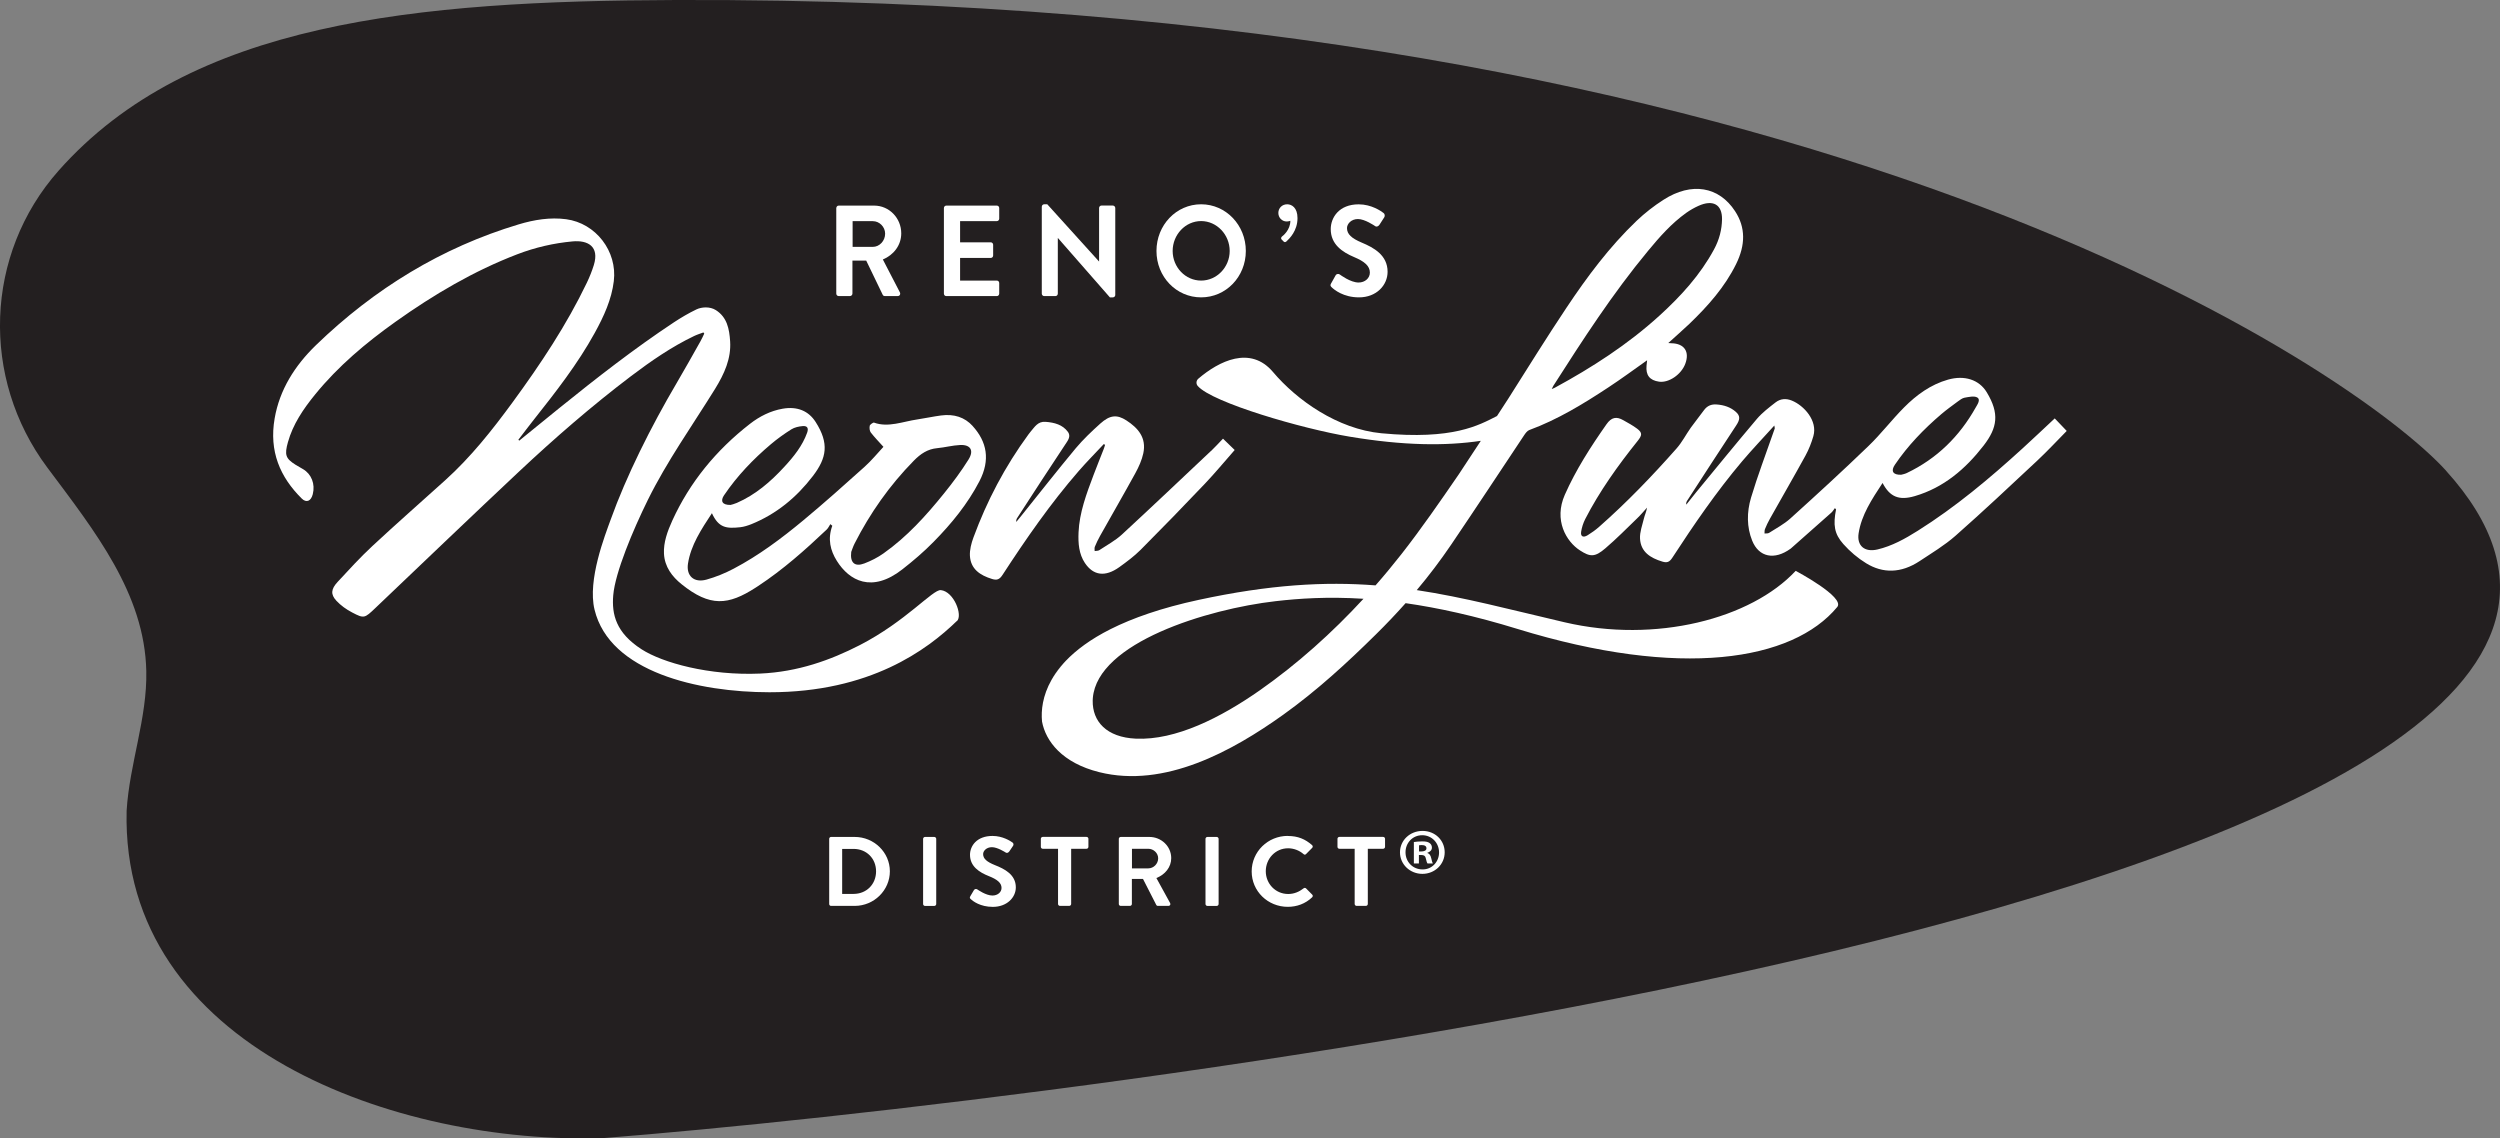 <svg width="112" height="51" viewBox="0 0 112 51" fill="none" xmlns="http://www.w3.org/2000/svg">
<rect x="0" y="0" width="112" height="51" fill="#808080" stroke="none"/>
<g  clip-path="url(#clip0_836_3163)">
<path d="M109.583 21.09C126.85 40.167 46.616 49.443 27.035 50.986C17.838 51.289 5.409 46.95 5.673 36.319C5.801 34.215 6.6 32.171 6.554 30.062C6.479 26.603 4.264 23.815 2.121 20.948C-0.871 16.943 -0.695 11.393 2.625 7.646C8.527 0.983 18.616 0.041 30.279 0C81.475 -0.173 105.648 16.74 109.585 21.088L109.583 21.09Z" fill="#231F20"/>
<path d="M92.049 18.748C91.569 19.195 91.096 19.646 90.612 20.087C89.137 21.432 87.61 22.714 85.915 23.779C85.345 24.138 84.759 24.464 84.111 24.616C83.532 24.752 83.18 24.449 83.266 23.892C83.392 23.072 83.858 22.369 84.339 21.637C84.663 22.257 85.069 22.434 85.781 22.226C87.074 21.848 88.055 21.011 88.865 19.963C89.487 19.158 89.582 18.526 89.007 17.575C88.659 17 88.001 16.803 87.276 17.006C86.5 17.225 85.862 17.689 85.301 18.254C84.747 18.811 84.269 19.442 83.702 19.987C82.56 21.088 81.387 22.163 80.208 23.228C79.926 23.482 79.576 23.667 79.252 23.874C79.2 23.907 79.118 23.893 79.05 23.901C79.056 23.836 79.046 23.765 79.07 23.704C79.134 23.549 79.206 23.391 79.29 23.244C79.82 22.3 80.364 21.361 80.885 20.412C81.037 20.135 81.153 19.835 81.239 19.538C81.437 18.849 80.821 18.168 80.272 17.945C80.026 17.845 79.772 17.851 79.542 18.03C79.252 18.256 78.948 18.487 78.713 18.762C77.791 19.851 76.891 20.958 75.984 22.058C75.836 22.239 75.692 22.425 75.546 22.608C75.534 22.539 75.55 22.486 75.58 22.438C76.312 21.31 77.043 20.178 77.785 19.054C77.955 18.796 77.973 18.632 77.763 18.449C77.529 18.242 77.237 18.144 76.904 18.12C76.67 18.103 76.482 18.176 76.332 18.384C76.144 18.646 75.934 18.898 75.748 19.16C75.528 19.471 75.356 19.816 75.103 20.099C74.015 21.33 72.876 22.515 71.636 23.606C71.48 23.744 71.305 23.868 71.127 23.978C70.929 24.1 70.801 24.037 70.835 23.821C70.865 23.631 70.927 23.433 71.017 23.256C71.656 22.011 72.476 20.865 73.362 19.759C73.567 19.503 73.587 19.392 73.349 19.209C73.154 19.062 72.934 18.944 72.72 18.823C72.416 18.65 72.192 18.691 71.972 19.005C71.261 20.017 70.597 21.052 70.105 22.163C69.6 23.303 70.167 24.264 70.787 24.661C71.245 24.957 71.454 24.965 71.922 24.563C72.42 24.138 72.878 23.671 73.35 23.216C73.505 23.067 73.643 22.901 73.787 22.742C73.759 22.921 73.683 23.076 73.645 23.236C73.573 23.533 73.457 23.844 73.473 24.13C73.505 24.726 73.937 24.998 74.475 25.16C74.683 25.223 74.793 25.183 74.923 24.982C75.89 23.498 76.891 22.035 78.047 20.666C78.497 20.135 78.982 19.627 79.49 19.064C79.504 19.16 79.514 19.182 79.508 19.199C79.492 19.253 79.472 19.306 79.452 19.357C79.114 20.335 78.742 21.306 78.447 22.293C78.251 22.95 78.253 23.614 78.497 24.22C78.796 24.963 79.492 25.106 80.214 24.584C80.22 24.581 80.228 24.575 80.234 24.569C80.839 24.035 81.445 23.502 82.047 22.964C82.109 22.909 82.151 22.83 82.203 22.763C82.221 22.783 82.237 22.801 82.255 22.82C82.121 23.508 82.169 23.911 82.582 24.374C82.876 24.705 83.226 25.004 83.61 25.238C84.347 25.689 85.161 25.691 85.998 25.138C86.544 24.776 87.114 24.435 87.602 24.006C88.845 22.909 90.052 21.775 91.26 20.645C91.719 20.215 92.147 19.755 92.589 19.306C92.401 19.109 92.231 18.932 92.049 18.741V18.748ZM84.891 20.82C85.467 19.969 86.18 19.229 86.968 18.556C87.204 18.355 87.456 18.174 87.707 17.988C87.8 17.92 87.907 17.837 88.011 17.817C88.201 17.784 88.435 17.729 88.573 17.803C88.749 17.898 88.589 18.12 88.507 18.264C87.787 19.544 86.78 20.546 85.419 21.194C85.323 21.239 85.217 21.255 85.171 21.269C84.797 21.281 84.701 21.099 84.891 20.82Z" fill="white"/>
<path d="M80.448 25.573C78.447 27.721 74.179 28.835 70.093 27.878C67.635 27.304 65.578 26.754 63.471 26.437C64.015 25.79 64.528 25.114 65.012 24.401C66.111 22.777 67.193 21.135 68.28 19.501C68.34 19.41 68.422 19.298 68.512 19.266C69.778 18.8 70.931 18.097 72.06 17.352C72.64 16.971 73.2 16.557 73.791 16.14C73.781 16.232 73.771 16.305 73.765 16.38C73.725 16.809 73.905 17.039 74.327 17.099C74.761 17.16 75.316 16.783 75.498 16.305C75.706 15.758 75.46 15.389 74.881 15.378C74.845 15.378 74.811 15.374 74.739 15.368C75.073 15.063 75.386 14.793 75.682 14.511C76.516 13.71 77.273 12.855 77.777 11.832C78.199 10.975 78.209 10.193 77.731 9.461C77.013 8.358 75.786 8.14 74.527 8.949C74.097 9.223 73.687 9.544 73.319 9.894C72.096 11.064 71.103 12.4 70.183 13.779C69.288 15.12 68.44 16.488 67.579 17.847C67.545 17.898 67.341 18.217 67.065 18.638C66.245 19.054 65.098 19.715 61.884 19.41C59.927 19.223 58.1 17.931 57.028 16.663C56.017 15.47 54.61 16.175 53.684 16.966C53.586 17.051 53.574 17.199 53.662 17.295C54.318 18.04 58.342 19.209 60.473 19.564C62.881 19.965 64.75 19.985 66.341 19.749C65.886 20.442 65.458 21.096 65.35 21.255C64.518 22.466 63.685 23.675 62.779 24.832C62.408 25.303 62.024 25.77 61.624 26.225C59.355 26.049 56.885 26.187 53.702 26.874C52.027 27.235 50.74 27.689 49.755 28.184C48.853 28.637 48.205 29.127 47.74 29.613C47.712 29.643 47.684 29.672 47.658 29.702C47.486 29.899 47.326 30.107 47.186 30.326C47.186 30.326 47.184 30.328 47.184 30.332C47.158 30.371 47.136 30.413 47.112 30.452C46.7 31.175 46.638 31.84 46.682 32.309C46.682 32.313 46.682 32.317 46.682 32.321C46.844 33.203 47.58 34.177 49.247 34.593C52.175 35.323 55.203 33.654 57.49 32.019C58.989 30.946 60.347 29.7 61.652 28.41C62.112 27.957 62.55 27.495 62.971 27.022C64.41 27.227 66.067 27.587 67.975 28.174C75.302 30.428 80.308 29.609 82.309 27.193C82.674 26.752 80.448 25.575 80.448 25.575V25.573ZM69.582 17.297C70.909 15.222 72.244 13.153 73.837 11.233C74.349 10.615 74.879 10.01 75.546 9.534C75.716 9.414 75.9 9.309 76.09 9.223C76.742 8.929 77.155 9.16 77.147 9.823C77.139 10.284 77.026 10.735 76.79 11.17C76.176 12.31 75.306 13.267 74.337 14.147C72.92 15.435 71.327 16.462 69.656 17.37C69.622 17.39 69.586 17.4 69.518 17.429C69.552 17.362 69.564 17.327 69.584 17.295L69.582 17.297ZM56.445 30.922C54.69 32.151 52.675 33.171 50.888 33.092C49.573 33.033 48.937 32.321 48.953 31.387C48.953 31.348 48.955 31.308 48.959 31.269C49.171 28.79 54.082 27.284 57.145 26.933C58.184 26.813 59.467 26.723 61.084 26.825C59.685 28.345 58.12 29.747 56.445 30.922Z" fill="white"/>
<path d="M47.656 29.704C47.484 29.901 47.324 30.11 47.184 30.328C47.31 30.123 47.466 29.915 47.656 29.704Z" fill="white"/>
<path d="M43.58 19.089C43.218 18.689 42.74 18.536 42.157 18.613C41.805 18.66 41.453 18.737 41.099 18.79C40.45 18.884 39.79 19.166 39.156 18.933C39.118 18.92 38.974 19.022 38.964 19.073C38.946 19.174 38.956 19.302 39.011 19.375C39.178 19.591 39.372 19.788 39.578 20.018C39.322 20.292 39.048 20.631 38.725 20.92C37.825 21.729 36.92 22.537 35.988 23.311C35.011 24.122 33.991 24.886 32.866 25.478C32.478 25.683 32.062 25.852 31.648 25.967C31.087 26.122 30.739 25.797 30.821 25.252C30.947 24.427 31.417 23.718 31.894 22.991C32.196 23.651 32.544 23.687 33.162 23.62C33.328 23.602 33.498 23.547 33.659 23.484C34.783 23.029 35.686 22.283 36.416 21.328C37.038 20.515 37.154 19.867 36.54 18.904C36.228 18.414 35.724 18.193 35.059 18.311C34.521 18.406 34.037 18.648 33.6 18.987C32.074 20.172 30.901 21.611 30.121 23.318C29.901 23.803 29.72 24.301 29.746 24.807C29.778 25.398 30.111 25.833 30.537 26.175C31.809 27.197 32.624 27.12 33.855 26.325C33.891 26.301 33.925 26.28 33.961 26.256C35.077 25.522 36.07 24.64 37.034 23.726C37.105 23.659 37.145 23.564 37.199 23.482C37.228 23.505 37.257 23.529 37.287 23.553C37.071 24.149 37.199 24.663 37.491 25.128C38.045 26.014 39.056 26.579 40.424 25.508C40.913 25.126 41.391 24.718 41.823 24.277C42.632 23.456 43.352 22.572 43.876 21.564C44.379 20.597 44.21 19.788 43.576 19.087L43.58 19.089ZM32.442 22.182C33.022 21.324 33.737 20.576 34.537 19.9C34.823 19.658 35.133 19.436 35.452 19.235C35.598 19.144 35.79 19.103 35.96 19.089C36.17 19.071 36.232 19.182 36.16 19.384C35.952 19.967 35.562 20.456 35.135 20.916C34.525 21.58 33.847 22.166 33.008 22.531C32.896 22.58 32.776 22.608 32.728 22.621C32.354 22.627 32.26 22.448 32.442 22.18V22.182ZM43.394 20.58C43.064 21.109 42.686 21.619 42.289 22.109C41.491 23.098 40.638 24.045 39.582 24.791C39.32 24.978 39.02 25.128 38.723 25.242C38.299 25.404 38.075 25.218 38.135 24.726C38.169 24.642 38.215 24.488 38.289 24.344C38.977 22.994 39.846 21.751 40.939 20.639C41.241 20.331 41.559 20.117 41.985 20.078C42.329 20.046 42.676 19.951 43.018 19.936C43.478 19.916 43.642 20.178 43.394 20.578V20.58Z" fill="white"/>
<path d="M54.248 20.206C52.921 21.456 51.6 22.712 50.26 23.948C49.962 24.222 49.589 24.421 49.247 24.648C49.193 24.683 49.111 24.675 49.041 24.687C49.041 24.622 49.025 24.551 49.049 24.494C49.117 24.331 49.193 24.167 49.281 24.012C49.807 23.074 50.346 22.143 50.862 21.202C51.018 20.918 51.156 20.609 51.22 20.308C51.37 19.605 50.98 19.172 50.466 18.837C50.038 18.558 49.721 18.593 49.293 18.977C48.907 19.325 48.525 19.686 48.194 20.081C47.356 21.088 46.55 22.117 45.731 23.137C45.665 23.22 45.595 23.303 45.529 23.383C45.521 23.311 45.537 23.257 45.567 23.21C46.309 22.068 47.048 20.924 47.804 19.79C47.922 19.613 47.936 19.475 47.84 19.345C47.606 19.028 47.244 18.928 46.838 18.898C46.493 18.872 46.352 19.131 46.169 19.341C46.137 19.379 46.105 19.418 46.077 19.459C45.019 20.902 44.21 22.448 43.612 24.075C43.514 24.34 43.438 24.636 43.452 24.899C43.486 25.494 43.906 25.774 44.446 25.939C44.66 26.004 44.777 25.965 44.913 25.756C45.961 24.147 47.054 22.566 48.329 21.099C48.687 20.686 49.077 20.296 49.451 19.894C49.469 19.906 49.489 19.918 49.507 19.93C49.487 19.995 49.469 20.062 49.443 20.125C49.293 20.509 49.139 20.889 48.993 21.275C48.673 22.121 48.357 22.968 48.319 23.848C48.297 24.34 48.335 24.819 48.603 25.221C48.983 25.79 49.513 25.858 50.142 25.41C50.476 25.169 50.812 24.919 51.1 24.632C52.071 23.657 53.029 22.671 53.976 21.674C54.436 21.19 54.862 20.674 55.314 20.16C55.132 19.983 54.966 19.822 54.79 19.652C54.598 19.851 54.43 20.038 54.248 20.211V20.206Z" fill="white"/>
<path d="M42.862 27.825C41.539 29.109 38.983 31.015 34.469 31.013C31.287 31.011 27.313 30.113 26.635 27.311C26.312 25.984 27.109 23.972 27.359 23.277C28.051 21.345 29.156 19.126 30.323 17.146C30.685 16.529 31.033 15.907 31.383 15.285C31.447 15.175 31.495 15.059 31.551 14.944C31.539 14.927 31.525 14.909 31.513 14.893C31.373 14.946 31.227 14.99 31.093 15.055C30.084 15.539 29.166 16.173 28.271 16.85C26.511 18.185 24.846 19.631 23.239 21.139C21.087 23.159 18.958 25.201 16.821 27.235C16.333 27.699 16.315 27.721 15.777 27.439C15.514 27.303 15.266 27.124 15.07 26.914C14.804 26.626 14.828 26.392 15.128 26.067C15.634 25.52 16.139 24.968 16.685 24.46C17.756 23.464 18.856 22.497 19.943 21.517C21.099 20.473 22.05 19.27 22.956 18.034C24.215 16.315 25.386 14.555 26.292 12.664C26.414 12.408 26.52 12.143 26.603 11.877C26.863 11.036 26.332 10.752 25.65 10.815C24.814 10.892 23.983 11.081 23.173 11.392C21.226 12.139 19.433 13.196 17.72 14.415C16.389 15.362 15.15 16.405 14.122 17.667C13.587 18.323 13.121 19.012 12.899 19.81C12.743 20.375 12.787 20.536 13.245 20.824C13.351 20.891 13.465 20.952 13.575 21.017C13.954 21.237 14.128 21.686 14.012 22.141C13.934 22.45 13.727 22.543 13.517 22.334C12.551 21.377 12.046 20.223 12.305 18.741C12.525 17.468 13.199 16.388 14.16 15.458C16.779 12.928 19.791 11.087 23.233 10.053C23.935 9.841 24.654 9.727 25.362 9.821C26.695 9.998 27.661 11.26 27.499 12.593C27.401 13.411 27.055 14.169 26.645 14.913C25.882 16.301 24.898 17.561 23.905 18.815C23.673 19.109 23.449 19.406 23.223 19.701C23.235 19.715 23.247 19.727 23.261 19.741C23.855 19.258 24.445 18.774 25.042 18.294C26.713 16.945 28.404 15.624 30.195 14.438C30.517 14.226 30.849 14.031 31.197 13.863C31.433 13.749 31.803 13.724 32.07 13.893C32.572 14.212 32.674 14.73 32.71 15.295C32.76 16.061 32.454 16.744 32.032 17.427C31.011 19.073 29.88 20.662 29.026 22.391C28.354 23.752 27.559 25.651 27.473 26.666C27.401 27.52 27.591 28.347 28.744 29.089C29.674 29.69 31.777 30.277 34.057 30.176C35.742 30.101 37.204 29.576 38.517 28.902C40.58 27.841 41.791 26.4 42.149 26.437C42.736 26.498 43.14 27.565 42.872 27.825H42.862Z" fill="white"/>
<path d="M37.467 9.321C37.467 9.264 37.511 9.211 37.573 9.211H39.163C39.832 9.211 40.376 9.766 40.376 10.455C40.376 10.989 40.036 11.422 39.552 11.625L40.314 13.096C40.352 13.171 40.314 13.263 40.22 13.263H39.636C39.586 13.263 39.558 13.233 39.548 13.212L38.807 11.676H38.189V13.153C38.189 13.21 38.139 13.263 38.083 13.263H37.571C37.509 13.263 37.465 13.212 37.465 13.153V9.319L37.467 9.321ZM39.103 11.06C39.398 11.06 39.654 10.794 39.654 10.469C39.654 10.162 39.398 9.908 39.103 9.908H38.197V11.06H39.103Z" fill="white"/>
<path d="M42.287 9.321C42.287 9.264 42.331 9.211 42.393 9.211H44.659C44.721 9.211 44.765 9.262 44.765 9.321V9.796C44.765 9.853 44.721 9.906 44.659 9.906H43.012V10.855H44.386C44.443 10.855 44.493 10.906 44.493 10.965V11.446C44.493 11.509 44.443 11.556 44.386 11.556H43.012V12.57H44.659C44.721 12.57 44.765 12.621 44.765 12.68V13.155C44.765 13.212 44.721 13.265 44.659 13.265H42.393C42.331 13.265 42.287 13.214 42.287 13.155V9.321Z" fill="white"/>
<path d="M46.674 9.256C46.674 9.199 46.724 9.152 46.78 9.152H46.918L49.233 11.711H49.239V9.319C49.239 9.262 49.283 9.209 49.345 9.209H49.857C49.913 9.209 49.964 9.26 49.964 9.319V13.218C49.964 13.275 49.913 13.322 49.857 13.322H49.723L47.396 10.664H47.39V13.155C47.39 13.212 47.346 13.265 47.284 13.265H46.778C46.722 13.265 46.672 13.214 46.672 13.155V9.256H46.674Z" fill="white"/>
<path d="M53.81 9.152C54.922 9.152 55.813 10.085 55.813 11.243C55.813 12.401 54.922 13.322 53.81 13.322C52.697 13.322 51.81 12.401 51.81 11.243C51.81 10.085 52.695 9.152 53.81 9.152ZM53.81 12.57C54.51 12.57 55.09 11.973 55.09 11.243C55.09 10.512 54.512 9.904 53.81 9.904C53.107 9.904 52.535 10.512 52.535 11.243C52.535 11.973 53.107 12.57 53.81 12.57Z" fill="white"/>
<path d="M57.418 10.733C57.38 10.692 57.39 10.634 57.43 10.599C57.486 10.558 57.808 10.298 57.808 9.892C57.802 9.892 57.73 9.922 57.642 9.922C57.436 9.922 57.27 9.754 57.27 9.54C57.27 9.325 57.436 9.152 57.666 9.152C57.866 9.152 58.128 9.298 58.128 9.772C58.128 10.339 57.772 10.688 57.628 10.82C57.584 10.855 57.544 10.861 57.5 10.814L57.422 10.733H57.418Z" fill="white"/>
<path d="M59.633 12.698L59.833 12.34C59.877 12.259 59.973 12.259 60.023 12.298C60.051 12.316 60.501 12.657 60.864 12.657C61.154 12.657 61.37 12.46 61.37 12.212C61.37 11.916 61.13 11.713 60.663 11.517C60.141 11.296 59.617 10.95 59.617 10.266C59.617 9.75 59.985 9.154 60.87 9.154C61.438 9.154 61.872 9.455 61.982 9.542C62.038 9.577 62.054 9.676 62.016 9.733L61.804 10.063C61.76 10.132 61.676 10.18 61.61 10.132C61.566 10.103 61.142 9.813 60.836 9.813C60.529 9.813 60.345 10.034 60.345 10.219C60.345 10.491 60.551 10.676 61.002 10.867C61.542 11.093 62.164 11.428 62.164 12.176C62.164 12.773 61.67 13.322 60.883 13.322C60.183 13.322 59.771 12.979 59.659 12.871C59.609 12.82 59.581 12.79 59.631 12.698H59.633Z" fill="white"/>
<path d="M37.148 37.58C37.148 37.536 37.184 37.495 37.228 37.495H38.291C39.158 37.495 39.866 38.188 39.866 39.035C39.866 39.882 39.158 40.584 38.291 40.584H37.228C37.184 40.584 37.148 40.545 37.148 40.5V37.578V37.58ZM38.239 40.047C38.821 40.047 39.248 39.614 39.248 39.037C39.248 38.46 38.821 38.031 38.239 38.031H37.729V40.047H38.239Z" fill="white"/>
<path d="M41.355 37.58C41.355 37.536 41.395 37.495 41.441 37.495H41.857C41.901 37.495 41.943 37.535 41.943 37.58V40.502C41.943 40.545 41.903 40.586 41.857 40.586H41.441C41.397 40.586 41.355 40.547 41.355 40.502V37.58Z" fill="white"/>
<path d="M43.47 40.151L43.632 39.877C43.668 39.816 43.744 39.816 43.784 39.846C43.806 39.86 44.17 40.12 44.461 40.12C44.695 40.12 44.869 39.97 44.869 39.779C44.869 39.554 44.677 39.399 44.298 39.249C43.876 39.082 43.456 38.816 43.456 38.296C43.456 37.904 43.752 37.45 44.465 37.45C44.923 37.45 45.271 37.68 45.361 37.745C45.405 37.771 45.419 37.847 45.387 37.891L45.217 38.143C45.181 38.196 45.113 38.231 45.061 38.196C45.025 38.174 44.685 37.954 44.438 37.954C44.192 37.954 44.044 38.121 44.044 38.263C44.044 38.47 44.21 38.611 44.572 38.757C45.007 38.928 45.509 39.184 45.509 39.753C45.509 40.208 45.111 40.628 44.478 40.628C43.914 40.628 43.582 40.368 43.492 40.283C43.452 40.244 43.43 40.222 43.47 40.151Z" fill="white"/>
<path d="M47.402 38.025H46.716C46.666 38.025 46.63 37.985 46.63 37.94V37.578C46.63 37.534 46.666 37.493 46.716 37.493H48.675C48.725 37.493 48.761 37.532 48.761 37.578V37.94C48.761 37.983 48.725 38.025 48.675 38.025H47.988V40.499C47.988 40.543 47.948 40.584 47.902 40.584H47.486C47.442 40.584 47.4 40.545 47.4 40.499V38.025H47.402Z" fill="white"/>
<path d="M50.123 37.58C50.123 37.536 50.16 37.495 50.21 37.495H51.492C52.031 37.495 52.471 37.918 52.471 38.444C52.471 38.85 52.197 39.181 51.806 39.336L52.421 40.456C52.453 40.514 52.421 40.584 52.345 40.584H51.874C51.834 40.584 51.812 40.563 51.803 40.545L51.206 39.376H50.708V40.5C50.708 40.543 50.668 40.584 50.622 40.584H50.21C50.16 40.584 50.123 40.545 50.123 40.5V37.578V37.58ZM51.442 38.903C51.68 38.903 51.886 38.7 51.886 38.452C51.886 38.218 51.68 38.025 51.442 38.025H50.712V38.903H51.442Z" fill="white"/>
<path d="M54.006 37.58C54.006 37.536 54.046 37.495 54.092 37.495H54.508C54.552 37.495 54.594 37.535 54.594 37.58V40.502C54.594 40.545 54.554 40.586 54.508 40.586H54.092C54.048 40.586 54.006 40.547 54.006 40.502V37.58Z" fill="white"/>
<path d="M57.696 37.452C58.148 37.452 58.476 37.593 58.78 37.861C58.821 37.897 58.821 37.95 58.785 37.985L58.51 38.263C58.478 38.298 58.434 38.298 58.398 38.263C58.21 38.099 57.958 38.003 57.708 38.003C57.133 38.003 56.707 38.475 56.707 39.031C56.707 39.586 57.138 40.051 57.712 40.051C57.98 40.051 58.21 39.948 58.398 39.799C58.434 39.767 58.484 39.773 58.51 39.799L58.788 40.08C58.825 40.112 58.815 40.169 58.785 40.198C58.48 40.49 58.094 40.626 57.694 40.626C56.797 40.626 56.075 39.925 56.075 39.041C56.075 38.157 56.797 37.448 57.694 37.448L57.696 37.452Z" fill="white"/>
<path d="M60.691 38.025H60.005C59.955 38.025 59.919 37.985 59.919 37.94V37.578C59.919 37.534 59.955 37.493 60.005 37.493H61.964C62.014 37.493 62.05 37.532 62.05 37.578V37.94C62.05 37.983 62.014 38.025 61.964 38.025H61.278V40.499C61.278 40.543 61.238 40.584 61.192 40.584H60.775C60.731 40.584 60.689 40.545 60.689 40.499V38.025H60.691Z" fill="white"/>
<path d="M64.722 38.184C64.722 38.721 64.282 39.149 63.723 39.149C63.165 39.149 62.719 38.721 62.719 38.184C62.719 37.647 63.165 37.225 63.729 37.225C64.294 37.225 64.722 37.647 64.722 38.184ZM62.967 38.184C62.967 38.611 63.293 38.95 63.727 38.95C64.15 38.956 64.47 38.611 64.47 38.19C64.47 37.769 64.15 37.418 63.715 37.418C63.281 37.418 62.967 37.763 62.967 38.184ZM63.567 38.682H63.341V37.723C63.431 37.711 63.555 37.694 63.715 37.694C63.899 37.694 63.983 37.723 64.047 37.77C64.108 37.812 64.15 37.881 64.15 37.975C64.15 38.091 64.059 38.168 63.947 38.204V38.215C64.043 38.245 64.09 38.32 64.12 38.45C64.15 38.596 64.174 38.649 64.192 38.684H63.953C63.923 38.649 63.905 38.568 63.875 38.45C63.857 38.349 63.797 38.304 63.673 38.304H63.567V38.684V38.682ZM63.573 38.145H63.679C63.803 38.145 63.905 38.103 63.905 38.005C63.905 37.916 63.839 37.859 63.697 37.859C63.637 37.859 63.595 37.865 63.573 37.871V38.147V38.145Z" fill="white"/>
</g>
<defs>
<clipPath id="clip0_836_3163">
<rect width="112" height="51" fill="white"/>
</clipPath>
</defs>
</svg>
